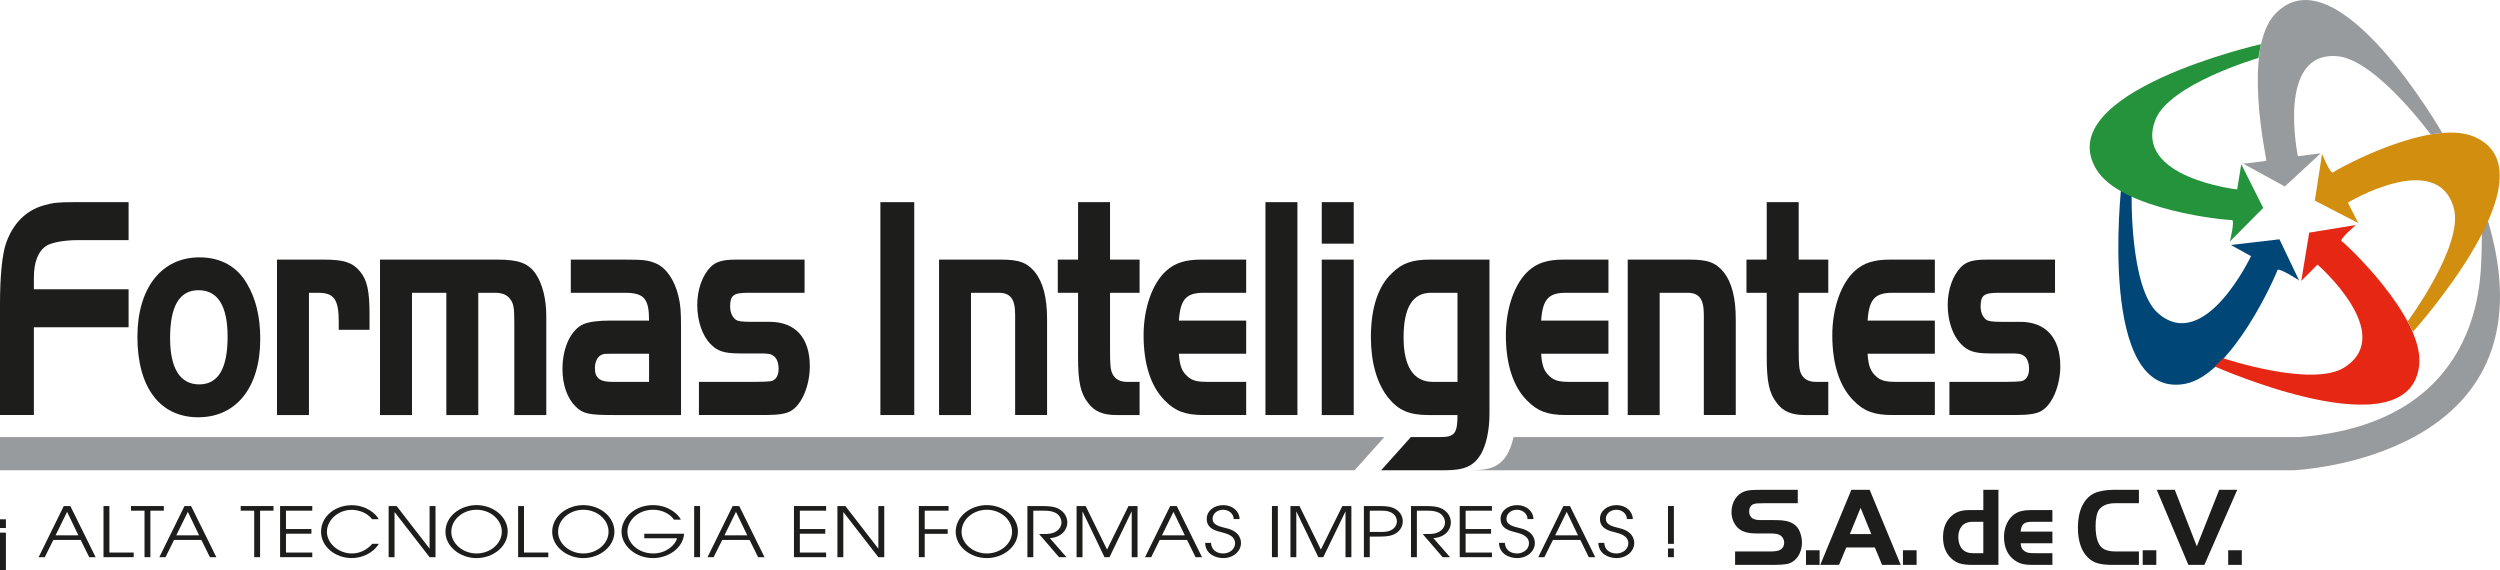 <!-- Generator: Adobe Illustrator 17.1.0, SVG Export Plug-In  -->
<svg version="1.1"
	 xmlns="http://www.w3.org/2000/svg" xmlns:xlink="http://www.w3.org/1999/xlink" xmlns:a="http://ns.adobe.com/AdobeSVGViewerExtensions/3.0/"
	 x="0px" y="0px" width="255px" height="58.187px" viewBox="0 0 255 58.187" enable-background="new 0 0 255 58.187"
	 xml:space="preserve">
<defs>
</defs>
<g id="XMLID_51_">
	<path id="XMLID_124_" fill="#1D1D1B" d="M0,58.187h0.602v-3.857H0V58.187z M0,53.858h0.602v-0.89H0V53.858z"/>
	<path id="XMLID_121_" fill="#1D1D1B" d="M3.941,56.832h0.625l0.874-1.757h2.792l0.867,1.757h0.654l-2.579-5.216h-0.67L3.941,56.832
		z M6.843,52.208l1.152,2.394H5.669L6.843,52.208z"/>
	<path id="XMLID_119_" fill="#1D1D1B" d="M10.557,56.832h3.08v-0.472h-2.478v-4.743h-0.602V56.832z"/>
	<path id="XMLID_117_" fill="#1D1D1B" d="M14.741,56.832h0.599v-4.743h1.372v-0.472h-3.349v0.472h1.378V56.832z"/>
	<path id="XMLID_114_" fill="#1D1D1B" d="M16.255,56.832h0.628l0.87-1.757h2.789l0.867,1.757h0.657l-2.575-5.216h-0.673
		L16.255,56.832z M19.16,52.208l1.149,2.394h-2.326L19.16,52.208z"/>
	<path id="XMLID_112_" fill="#1D1D1B" d="M25.929,56.832h0.599v-4.743h1.369v-0.472h-3.346v0.472h1.378V56.832z"/>
	<path id="XMLID_110_" fill="#1D1D1B" d="M28.569,56.832h3.284v-0.472h-2.685v-1.922h2.598v-0.476h-2.598v-1.873h2.685v-0.472
		h-3.284V56.832z"/>
	<path id="XMLID_108_" fill="#1D1D1B" d="M37.975,55.466c-0.819,0.951-1.799,0.987-2.097,0.987c-1.297,0-2.533-0.996-2.533-2.213
		c0-1.165,1.12-2.236,2.52-2.236c0.369,0,1.43,0.1,2.087,0.951h0.673c-0.236-0.489-1.21-1.424-2.747-1.424
		c-1.712,0-3.132,1.155-3.132,2.698c0,1.543,1.459,2.695,3.138,2.695c0.964,0,2.123-0.437,2.763-1.459H37.975z"/>
	<path id="XMLID_106_" fill="#1D1D1B" d="M39.641,56.832h0.602v-4.588h0.016l3.559,4.588h0.605v-5.216h-0.605v4.329h-0.013
		l-3.349-4.329h-0.815V56.832z"/>
	<path id="XMLID_103_" fill="#1D1D1B" d="M45.436,54.253c0,1.466,1.466,2.673,3.171,2.673c1.679,0,3.177-1.165,3.177-2.702
		s-1.492-2.702-3.177-2.702C47.008,51.522,45.436,52.609,45.436,54.253z M46.034,54.253c0-1.297,1.217-2.258,2.572-2.258
		c1.417,0,2.579,1.016,2.579,2.236c0,1.242-1.194,2.223-2.579,2.223C47.212,56.453,46.034,55.443,46.034,54.253z"/>
	<path id="XMLID_101_" fill="#1D1D1B" d="M52.848,56.832h3.077v-0.472h-2.478v-4.743h-0.599V56.832z"/>
	<path id="XMLID_98_" fill="#1D1D1B" d="M56.323,54.253c0,1.466,1.469,2.673,3.171,2.673c1.676,0,3.177-1.165,3.177-2.702
		s-1.491-2.702-3.177-2.702C57.895,51.522,56.323,52.609,56.323,54.253z M56.925,54.253c0-1.297,1.217-2.258,2.569-2.258
		c1.42,0,2.579,1.016,2.579,2.236c0,1.242-1.191,2.223-2.579,2.223C58.099,56.453,56.925,55.443,56.925,54.253z"/>
	<path id="XMLID_96_" fill="#1D1D1B" d="M65.716,54.437v0.469h3.346c-0.207,0.728-1.149,1.547-2.423,1.547
		c-1.54,0-2.643-1.058-2.643-2.223c0-1.162,1.103-2.236,2.621-2.236c0.997,0,1.789,0.495,2.129,1.01h0.699
		c-0.233-0.527-1.249-1.482-2.838-1.482c-1.919,0-3.21,1.349-3.21,2.702c0,1.44,1.424,2.702,3.219,2.702
		c1.472,0,3.028-0.942,3.168-2.488H65.716z"/>
	<path id="XMLID_94_" fill="#1D1D1B" d="M70.805,56.832h0.602v-5.216h-0.602V56.832z"/>
	<path id="XMLID_91_" fill="#1D1D1B" d="M72.167,56.832h0.624l0.877-1.757h2.789l0.87,1.757h0.654l-2.579-5.216H74.73L72.167,56.832
		z M75.069,52.208l1.152,2.394h-2.326L75.069,52.208z"/>
	<path id="XMLID_89_" fill="#1D1D1B" d="M80.984,56.832h3.281v-0.472h-2.682v-1.922h2.595v-0.476h-2.595v-1.873h2.682v-0.472h-3.281
		V56.832z"/>
	<path id="XMLID_87_" fill="#1D1D1B" d="M85.416,56.832h0.602v-4.588h0.016l3.559,4.588h0.602v-5.216h-0.602v4.329h-0.016
		l-3.349-4.329h-0.812V56.832z"/>
	<path id="XMLID_85_" fill="#1D1D1B" d="M93.722,56.832h0.599V54.45h2.343v-0.472H94.32v-1.89h2.433v-0.472h-3.032V56.832z"/>
	<path id="XMLID_82_" fill="#1D1D1B" d="M97.481,54.253c0,1.466,1.469,2.673,3.171,2.673c1.676,0,3.177-1.165,3.177-2.702
		s-1.492-2.702-3.177-2.702C99.057,51.522,97.481,52.609,97.481,54.253z M98.08,54.253c0-1.297,1.22-2.258,2.572-2.258
		c1.42,0,2.579,1.016,2.579,2.236c0,1.242-1.194,2.223-2.579,2.223C99.258,56.453,98.08,55.443,98.08,54.253z"/>
	<path id="XMLID_80_" fill="#1D1D1B" d="M104.794,56.832h0.602v-4.743h1.045c0.502,0,0.809,0.036,1.171,0.197
		c0.388,0.168,0.657,0.592,0.657,1.003c0,0.463-0.336,0.941-0.99,1.106c-0.269,0.068-0.531,0.078-1.291,0.078l2.035,2.359h0.754
		l-1.692-1.944c1.155-0.065,1.783-0.832,1.783-1.589c0-0.641-0.398-1.21-1.071-1.485c-0.275-0.113-0.673-0.197-1.475-0.197h-1.527
		V56.832z"/>
	<path id="XMLID_78_" fill="#1D1D1B" d="M109.812,56.832h0.602v-4.646h0.016l2.229,4.646h0.511l2.245-4.646h0.019v4.646h0.595
		v-5.216h-0.922l-2.19,4.439l-2.181-4.439h-0.925V56.832z"/>
	<path id="XMLID_75_" fill="#1D1D1B" d="M116.794,56.832h0.628l0.87-1.757h2.789l0.867,1.757h0.657l-2.575-5.216h-0.673
		L116.794,56.832z M119.696,52.208l1.152,2.394h-2.326L119.696,52.208z"/>
	<path id="XMLID_73_" fill="#1D1D1B" d="M122.925,55.372c0.023,1.148,1.071,1.553,1.847,1.553c1.064,0,1.809-0.728,1.809-1.53
		c0-0.155,0.01-1.165-1.466-1.511c-0.786-0.197-1.43-0.343-1.43-0.977c0-0.453,0.401-0.912,1.087-0.912
		c0.57,0,1.064,0.417,1.064,0.948h0.599c0-0.764-0.683-1.42-1.663-1.42c-0.948,0-1.686,0.592-1.686,1.404
		c0,1.035,1.013,1.233,1.556,1.375c0.408,0.107,1.336,0.311,1.336,1.113c0,0.615-0.576,1.038-1.207,1.038
		c-0.738,0-1.216-0.424-1.246-1.081H122.925z"/>
	<path id="XMLID_71_" fill="#1D1D1B" d="M129.739,56.832h0.602v-5.216h-0.602V56.832z"/>
	<path id="XMLID_69_" fill="#1D1D1B" d="M131.625,56.832h0.599v-4.646h0.016l2.229,4.646h0.508l2.249-4.646h0.016v4.646h0.599
		v-5.216h-0.922l-2.19,4.439l-2.181-4.439h-0.922V56.832z"/>
	<path id="XMLID_66_" fill="#1D1D1B" d="M139.115,56.832h0.602v-2.1h1.068c0.828,0,1.217-0.113,1.55-0.304
		c0.443-0.259,0.747-0.705,0.747-1.252c0-0.553-0.304-0.997-0.747-1.255c-0.333-0.191-0.722-0.304-1.55-0.304h-1.669V56.832z
		 M139.717,52.088h0.864c0.641,0,0.861,0,1.2,0.133c0.472,0.191,0.699,0.557,0.699,0.955c0,0.391-0.226,0.757-0.699,0.951
		c-0.34,0.133-0.56,0.133-1.2,0.133h-0.864V52.088z"/>
	<path id="XMLID_64_" fill="#1D1D1B" d="M143.923,56.832h0.599v-4.743h1.045c0.505,0,0.812,0.036,1.168,0.197
		c0.388,0.168,0.657,0.592,0.657,1.003c0,0.463-0.333,0.941-0.99,1.106c-0.265,0.068-0.527,0.078-1.288,0.078l2.035,2.359h0.754
		l-1.699-1.944c1.165-0.065,1.786-0.832,1.786-1.589c0-0.641-0.395-1.21-1.071-1.485c-0.275-0.113-0.673-0.197-1.472-0.197h-1.524
		V56.832z"/>
	<path id="XMLID_62_" fill="#1D1D1B" d="M148.89,56.832h3.287v-0.472h-2.685v-1.922h2.595v-0.476h-2.595v-1.873h2.685v-0.472h-3.287
		V56.832z"/>
	<path id="XMLID_60_" fill="#1D1D1B" d="M152.898,55.372c0.026,1.148,1.068,1.553,1.848,1.553c1.061,0,1.809-0.728,1.809-1.53
		c0-0.155,0.006-1.165-1.469-1.511c-0.786-0.197-1.427-0.343-1.427-0.977c0-0.453,0.398-0.912,1.087-0.912
		c0.566,0,1.061,0.417,1.061,0.948h0.602c0-0.764-0.683-1.42-1.663-1.42c-0.948,0-1.686,0.592-1.686,1.404
		c0,1.035,1.013,1.233,1.556,1.375c0.404,0.107,1.339,0.311,1.339,1.113c0,0.615-0.579,1.038-1.21,1.038
		c-0.738,0-1.217-0.424-1.249-1.081H152.898z"/>
	<path id="XMLID_57_" fill="#1D1D1B" d="M156.904,56.832h0.621l0.877-1.757h2.789l0.867,1.757h0.657l-2.579-5.216h-0.673
		L156.904,56.832z M159.806,52.208l1.148,2.394h-2.326L159.806,52.208z"/>
	<path id="XMLID_55_" fill="#1D1D1B" d="M163.032,55.372c0.026,1.148,1.071,1.553,1.848,1.553c1.064,0,1.812-0.728,1.812-1.53
		c0-0.155,0.006-1.165-1.472-1.511c-0.783-0.197-1.423-0.343-1.423-0.977c0-0.453,0.398-0.912,1.084-0.912
		c0.573,0,1.064,0.417,1.064,0.948h0.599c0-0.764-0.68-1.42-1.663-1.42c-0.945,0-1.686,0.592-1.686,1.404
		c0,1.035,1.016,1.233,1.556,1.375c0.405,0.107,1.339,0.311,1.339,1.113c0,0.615-0.576,1.038-1.21,1.038
		c-0.735,0-1.213-0.424-1.246-1.081H163.032z"/>
	<path id="XMLID_52_" fill="#1D1D1B" d="M170.134,56.832h0.602v-0.886h-0.602V56.832z M170.134,55.473h0.602v-3.857h-0.602V55.473z"
		/>
</g>
<path id="XMLID_48_" fill-rule="evenodd" clip-rule="evenodd" fill="#979B9D" d="M138.171,47.966H0v-3.388h141.206L138.171,47.966z
	 M234.581,44.579c18.513-1.453,18.394-16.041,18.513-18.125c0.123-2.084-0.129-6.811,0.822-3.43
	c6.717,23.881-19.982,24.942-19.982,24.942h-83.86c1.993,0,2.918-0.424,3.65-1.595c0.275-0.469,0.501-1.084,0.657-1.793H234.581z"/>
<path id="XMLID_47_" fill-rule="evenodd" clip-rule="evenodd" fill="#D28E0E" d="M236.849,15.693l-0.735,4.772l4.436,2.291
	l-1.071-2.09c0,0,9.195-5.51,10.819,0.605c1,3.789-4.708,11.499-4.708,11.499l0.534,1.071c0,0,14.644-16.268,6.251-19.892
	c-4.507-1.944-14.113,3.365-14.388,3.633C237.723,17.851,236.849,15.693,236.849,15.693z"/>
<path id="XMLID_46_" fill-rule="evenodd" clip-rule="evenodd" fill="#004677" d="M234.507,28.599l-2.003-4.19l-4.96,0.579
	l2.061,1.136c0,0-4.721,9.991-9.48,5.827c-2.954-2.579-2.698-12.444-2.698-12.444l-1.042-0.592c0,0-2.488,21.923,6.5,20.235
	c4.821-0.906,9.325-11.208,9.399-11.58C232.355,27.198,234.507,28.599,234.507,28.599z"/>
<path id="XMLID_45_" fill-rule="evenodd" clip-rule="evenodd" fill="#E52713" d="M240.305,22.95l-4.766,0.777l-0.809,4.924
	l1.657-1.663c0,0,8.082,7.04,2.77,10.473c-3.294,2.126-12.392-0.922-12.392-0.922l-0.854,0.841c0,0,19.995,8.898,20.849-0.204
	c0.459-4.886-7.561-12.385-7.901-12.557C238.522,24.444,240.305,22.95,240.305,22.95z"/>
<path id="XMLID_44_" fill-rule="evenodd" clip-rule="evenodd" fill="#979B9D" d="M228.816,16.699l4.232,2.323l3.672-3.384
	l-2.333,0.295c0,0-2.258-10.764,4.041-10.198c3.905,0.353,9.493,7.966,9.493,7.966l1.191-0.136c0,0-10.771-18.788-17.048-12.139
	c-3.368,3.565-0.896,14.592-0.896,14.97C231.168,16.427,228.816,16.699,228.816,16.699z"/>
<g id="XMLID_17_">
	<path id="XMLID_43_" fill-rule="evenodd" clip-rule="evenodd" fill="#1D1D1B" d="M13.117,29.508H3.456v-1.174
		c0-1.624,0.44-2.734,1.313-3.287c0.56-0.324,1.802-0.553,3.187-0.553h5.161V20.62H7.519c-1.631,0-2.139,0.065-3.041,0.324
		c-1.847,0.521-3.161,1.857-3.866,3.876C0.22,25.959,0,28.204,0,31.006v11.327h3.456v-8.953h9.661V29.508z"/>
	<path id="XMLID_40_" fill-rule="evenodd" clip-rule="evenodd" fill="#1D1D1B" d="M20.345,26.25c-3.87,0-6.329,3.125-6.329,8.108
		c0,5.177,2.31,8.205,6.205,8.205c3.892,0,6.325-3.061,6.325-7.979c0-2.278-0.437-4.099-1.362-5.662
		C24.163,27.162,22.483,26.25,20.345,26.25z M20.248,29.602c1.97,0,2.967,1.598,2.967,4.756c0,3.255-0.974,4.85-2.896,4.85
		c-1.948,0-2.97-1.628-2.97-4.721C17.349,31.233,18.297,29.602,20.248,29.602z"/>
	<path id="XMLID_39_" fill-rule="evenodd" clip-rule="evenodd" fill="#1D1D1B" d="M28.252,26.48v15.854h3.261v-12.47h0.945
		c1.611,0,2.093,0.683,2.093,2.931v0.844h3.142V32.08c0-2.41-0.243-3.52-0.974-4.397c-0.754-0.912-1.653-1.203-3.65-1.203H28.252z"
		/>
	<path id="XMLID_38_" fill-rule="evenodd" clip-rule="evenodd" fill="#1D1D1B" d="M38.761,26.48v15.854h3.261v-12.47h3.504v12.47
		h3.258v-12.47h1.728c0.683,0,1.194,0.197,1.508,0.621c0.366,0.456,0.44,0.877,0.44,2.44v9.409h3.261V32.242
		c0-1.757-0.391-3.287-1.071-4.297c-0.757-1.106-1.754-1.466-3.918-1.466H38.761z"/>
	<path id="XMLID_35_" fill-rule="evenodd" clip-rule="evenodd" fill="#1D1D1B" d="M62.215,32.698c-1.191,0-2.139,0.129-2.679,0.356
		c-1.288,0.553-2.165,2.378-2.165,4.591c0,1.595,0.489,2.996,1.365,3.844c0.728,0.715,1.339,0.845,3.87,0.845h6.859v-8.92
		c0-1.692-0.049-2.31-0.269-3.223c-0.388-1.631-1.239-2.867-2.284-3.32c-0.78-0.327-1.22-0.391-3.19-0.391h-5.5v3.384h5.5
		c1.97,0,2.482,0.589,2.482,2.834H62.215z M66.204,36.082v2.867h-3.773c-1.262,0-1.75-0.391-1.75-1.401
		c0-0.65,0.269-1.204,0.705-1.369c0.269-0.097,0.269-0.097,1.045-0.097H66.204z"/>
	<path id="XMLID_34_" fill-rule="evenodd" clip-rule="evenodd" fill="#1D1D1B" d="M82.068,26.48h-6.959
		c-1.362,0-2.068,0.194-2.627,0.747c-0.851,0.88-1.362,2.31-1.362,3.876c0,1.627,0.511,3.122,1.339,3.97
		c0.702,0.751,1.436,0.977,2.993,0.977h1.996c0.799,0,1.139,0.032,1.359,0.194c0.391,0.197,0.611,0.718,0.611,1.369
		c0,0.715-0.294,1.174-0.806,1.271c-0.265,0.032-0.728,0.065-1.534,0.065H71.29v3.384h6.736c1.339,0,2.194-0.129,2.653-0.424
		c1.12-0.65,1.922-2.604,1.922-4.556c0-2.899-1.482-4.526-4.086-4.526h-1.922c-0.948,0-1.339-0.065-1.559-0.226
		c-0.362-0.295-0.56-0.751-0.56-1.336c0-1.139,0.343-1.401,1.802-1.401h5.791V26.48z"/>
	<rect id="XMLID_33_" x="89.8" y="20.62" fill-rule="evenodd" clip-rule="evenodd" fill="#1D1D1B" width="3.455" height="21.713"/>
	<path id="XMLID_32_" fill-rule="evenodd" clip-rule="evenodd" fill="#1D1D1B" d="M95.783,26.48v15.854h3.258v-12.47h2.821
		c1.194,0,1.682,0.621,1.682,2.216v10.253h3.258v-9.768c0-2.213-0.414-3.776-1.242-4.818c-0.825-0.977-1.602-1.268-3.501-1.268
		H95.783z"/>
	<path id="XMLID_31_" fill-rule="evenodd" clip-rule="evenodd" fill="#1D1D1B" d="M109.961,26.48h-2.067v3.384h2.067v6.513
		c0,2.572,0.243,3.743,1.048,4.753c0.631,0.845,1.508,1.204,2.87,1.204h2.359v-3.384h-1.288c-0.683,0-1.194-0.259-1.462-0.783
		c-0.22-0.424-0.265-0.912-0.265-2.54v-5.762h3.015V26.48h-3.015V20.62h-3.261V26.48z"/>
	<path id="XMLID_30_" fill-rule="evenodd" clip-rule="evenodd" fill="#1D1D1B" d="M127.109,32.698h-6.862
		c0.146-2.184,0.757-2.834,2.533-2.834h4.329V26.48h-4.575c-1.605,0-2.676,0.324-3.578,1.139c-1.411,1.268-2.31,3.808-2.31,6.574
		c0,2.931,0.731,5.209,2.142,6.642c1.071,1.106,2.119,1.498,3.993,1.498h4.329v-3.384h-3.989c-1.022,0-1.534-0.129-1.996-0.556
		c-0.586-0.518-0.802-1.107-0.877-2.31h6.862V32.698z"/>
	
		<rect id="XMLID_29_" x="129.076" y="20.62" fill-rule="evenodd" clip-rule="evenodd" fill="#1D1D1B" width="3.261" height="21.713"/>
	<path id="XMLID_26_" fill-rule="evenodd" clip-rule="evenodd" fill="#1D1D1B" d="M134.819,26.48v15.854h3.261V26.48H134.819z
		 M134.819,24.852h3.261V20.62h-3.261V24.852z"/>
	<path id="XMLID_23_" fill-rule="evenodd" clip-rule="evenodd" fill="#1D1D1B" d="M151.925,26.48h-6.083
		c-1.776,0-2.825,0.359-3.847,1.365c-1.433,1.336-2.164,3.582-2.164,6.545c0,2.572,0.608,4.721,1.776,6.186
		c1.022,1.268,2.142,1.757,4.064,1.757h2.993c0,1.857-0.291,2.245-1.728,2.245h-3.025l-3.035,3.388h6.5
		c1.996,0,2.918-0.424,3.65-1.595c0.56-0.945,0.9-2.475,0.9-4.167V26.48z M148.663,29.864v9.085h-2.53
		c-1.948,0-2.967-1.563-2.967-4.526c0-3.061,0.922-4.559,2.795-4.559H148.663z"/>
	<path id="XMLID_22_" fill-rule="evenodd" clip-rule="evenodd" fill="#1D1D1B" d="M164.061,32.698h-6.862
		c0.149-2.184,0.754-2.834,2.53-2.834h4.332V26.48h-4.572c-1.608,0-2.676,0.324-3.579,1.139c-1.411,1.268-2.31,3.808-2.31,6.574
		c0,2.931,0.728,5.209,2.139,6.642c1.074,1.106,2.116,1.498,3.989,1.498h4.332v-3.384h-3.992c-1.019,0-1.53-0.129-1.993-0.556
		c-0.582-0.518-0.802-1.107-0.877-2.31h6.862V32.698z"/>
	<path id="XMLID_21_" fill-rule="evenodd" clip-rule="evenodd" fill="#1D1D1B" d="M166.028,26.48v15.854h3.258v-12.47h2.825
		c1.194,0,1.679,0.621,1.679,2.216v10.253h3.258v-9.768c0-2.213-0.414-3.776-1.239-4.818c-0.825-0.977-1.605-1.268-3.504-1.268
		H166.028z"/>
	<path id="XMLID_20_" fill-rule="evenodd" clip-rule="evenodd" fill="#1D1D1B" d="M180.206,26.48h-2.067v3.384h2.067v6.513
		c0,2.572,0.243,3.743,1.048,4.753c0.631,0.845,1.508,1.204,2.87,1.204h2.362v-3.384h-1.291c-0.683,0-1.191-0.259-1.459-0.783
		c-0.22-0.424-0.269-0.912-0.269-2.54v-5.762h3.019V26.48h-3.019V20.62h-3.261V26.48z"/>
	<path id="XMLID_19_" fill-rule="evenodd" clip-rule="evenodd" fill="#1D1D1B" d="M197.354,32.698h-6.859
		c0.145-2.184,0.754-2.834,2.53-2.834h4.329V26.48h-4.572c-1.608,0-2.679,0.324-3.578,1.139c-1.411,1.268-2.31,3.808-2.31,6.574
		c0,2.931,0.731,5.209,2.142,6.642c1.068,1.106,2.116,1.498,3.989,1.498h4.329v-3.384h-3.989c-1.022,0-1.53-0.129-1.996-0.556
		c-0.582-0.518-0.802-1.107-0.874-2.31h6.859V32.698z"/>
	<path id="XMLID_18_" fill-rule="evenodd" clip-rule="evenodd" fill="#1D1D1B" d="M209.613,26.48h-6.956
		c-1.365,0-2.071,0.194-2.63,0.747c-0.848,0.88-1.362,2.31-1.362,3.876c0,1.627,0.514,3.122,1.339,3.97
		c0.705,0.751,1.437,0.977,2.993,0.977h1.993c0.806,0,1.145,0.032,1.365,0.194c0.388,0.197,0.608,0.718,0.608,1.369
		c0,0.715-0.295,1.174-0.802,1.271c-0.269,0.032-0.731,0.065-1.537,0.065h-5.785v3.384h6.736c1.339,0,2.19-0.129,2.653-0.424
		c1.12-0.65,1.922-2.604,1.922-4.556c0-2.899-1.485-4.526-4.09-4.526h-1.919c-0.951,0-1.339-0.065-1.559-0.226
		c-0.362-0.295-0.56-0.751-0.56-1.336c0-1.139,0.343-1.401,1.802-1.401h5.788V26.48z"/>
</g>
<g id="XMLID_2_">
	<path id="XMLID_16_" fill-rule="evenodd" clip-rule="evenodd" fill="#1D1D1B" d="M176.98,57.618h3.847
		c1.136,0,1.618-0.068,1.996-0.307c0.599-0.369,0.977-1.129,0.977-1.954c0-0.654-0.23-1.333-0.573-1.676
		c-0.45-0.46-1.058-0.631-2.184-0.631h-1.226c-0.553,0-0.734-0.023-0.964-0.126c-0.275-0.126-0.437-0.401-0.437-0.747
		c0-0.401,0.194-0.699,0.515-0.78c0.243-0.058,0.301-0.058,1.019-0.068h3.423v-1.366h-3.785c-0.896,0-1.301,0.032-1.644,0.159
		c-0.802,0.275-1.333,1.126-1.333,2.113c0,0.654,0.269,1.275,0.725,1.676c0.401,0.343,1,0.505,1.919,0.505h1.411
		c0.369,0,0.666,0.049,0.828,0.139c0.311,0.149,0.492,0.46,0.492,0.815c0,0.298-0.139,0.55-0.379,0.699
		c-0.197,0.126-0.527,0.184-1.136,0.184h-3.491V57.618z"/>
	
		<rect id="XMLID_15_" x="184.211" y="56.126" fill-rule="evenodd" clip-rule="evenodd" fill="#1D1D1B" width="1.388" height="1.492"/>
	<path id="XMLID_12_" fill-rule="evenodd" clip-rule="evenodd" fill="#1D1D1B" d="M185.667,57.618h1.915l0.738-1.779h2.915
		l0.735,1.779h1.906l-3.168-7.655h-1.87L185.667,57.618z M189.78,51.8l1.09,2.673h-2.184L189.78,51.8z"/>
	
		<rect id="XMLID_11_" x="194.102" y="56.126" fill-rule="evenodd" clip-rule="evenodd" fill="#1D1D1B" width="1.391" height="1.492"/>
	<path id="XMLID_8_" fill-rule="evenodd" clip-rule="evenodd" fill="#1D1D1B" d="M202.298,52.027h-1.446
		c-0.702,0-1.239,0.162-1.653,0.482c-0.68,0.527-1.01,1.288-1.01,2.274c0,0.906,0.262,1.608,0.79,2.123
		c0.55,0.54,1.103,0.712,2.207,0.712h2.653v-7.655h-1.54V52.027z M202.298,56.424h-1.113c-0.883,0-1.437-0.618-1.437-1.64
		c0-0.977,0.54-1.563,1.437-1.563h1.113V56.424z"/>
	<path id="XMLID_7_" fill-rule="evenodd" clip-rule="evenodd" fill="#1D1D1B" d="M209.344,54.221h-3.239c0.068-0.77,0.356-1,1.194-1
		h2.045v-1.194h-2.158c-0.76,0-1.265,0.117-1.689,0.401c-0.666,0.45-1.09,1.343-1.09,2.32c0,1.032,0.343,1.838,1.01,2.343
		c0.505,0.391,0.996,0.527,1.883,0.527h2.045v-1.194h-1.883c-0.482,0-0.725-0.045-0.941-0.194c-0.275-0.184-0.382-0.391-0.414-0.815
		h3.239V54.221z"/>
	<path id="XMLID_6_" fill-rule="evenodd" clip-rule="evenodd" fill="#1D1D1B" d="M218.171,56.252h-2.343
		c-0.621,0-1.077-0.113-1.382-0.346c-0.456-0.333-0.696-1.123-0.696-2.249c0-0.793,0.136-1.401,0.388-1.712
		c0.333-0.411,0.874-0.618,1.631-0.618h2.401v-1.366h-2.598c-0.744,0-1.498,0.136-1.938,0.343c-1.081,0.505-1.689,1.779-1.689,3.501
		c0,1.368,0.359,2.423,1.01,3.054c0.599,0.573,1.229,0.757,2.549,0.757h2.666V56.252z"/>
	
		<rect id="XMLID_5_" x="218.556" y="56.126" fill-rule="evenodd" clip-rule="evenodd" fill="#1D1D1B" width="1.388" height="1.492"/>
	<polygon id="XMLID_4_" fill-rule="evenodd" clip-rule="evenodd" fill="#1D1D1B" points="228.197,49.963 226.36,49.963 
		224.075,55.725 221.827,49.963 219.989,49.963 223.215,57.618 224.846,57.618 	"/>
	
		<rect id="XMLID_3_" x="227.275" y="56.126" fill-rule="evenodd" clip-rule="evenodd" fill="#1D1D1B" width="1.388" height="1.492"/>
</g>
<path id="XMLID_1_" fill-rule="evenodd" clip-rule="evenodd" fill="#24933C" d="M227.444,24.635l3.404-3.426l-2.239-4.458
	l-0.417,2.572c0,0-10.622-1.201-8.344-7.099c1.417-3.656,10.512-6.312,10.512-6.312l0.252-1.407c0,0-21.464,4.876-16.802,12.741
	c2.498,4.219,13.45,5.254,13.825,5.193C228.01,22.38,227.444,24.635,227.444,24.635z"/>
</svg>